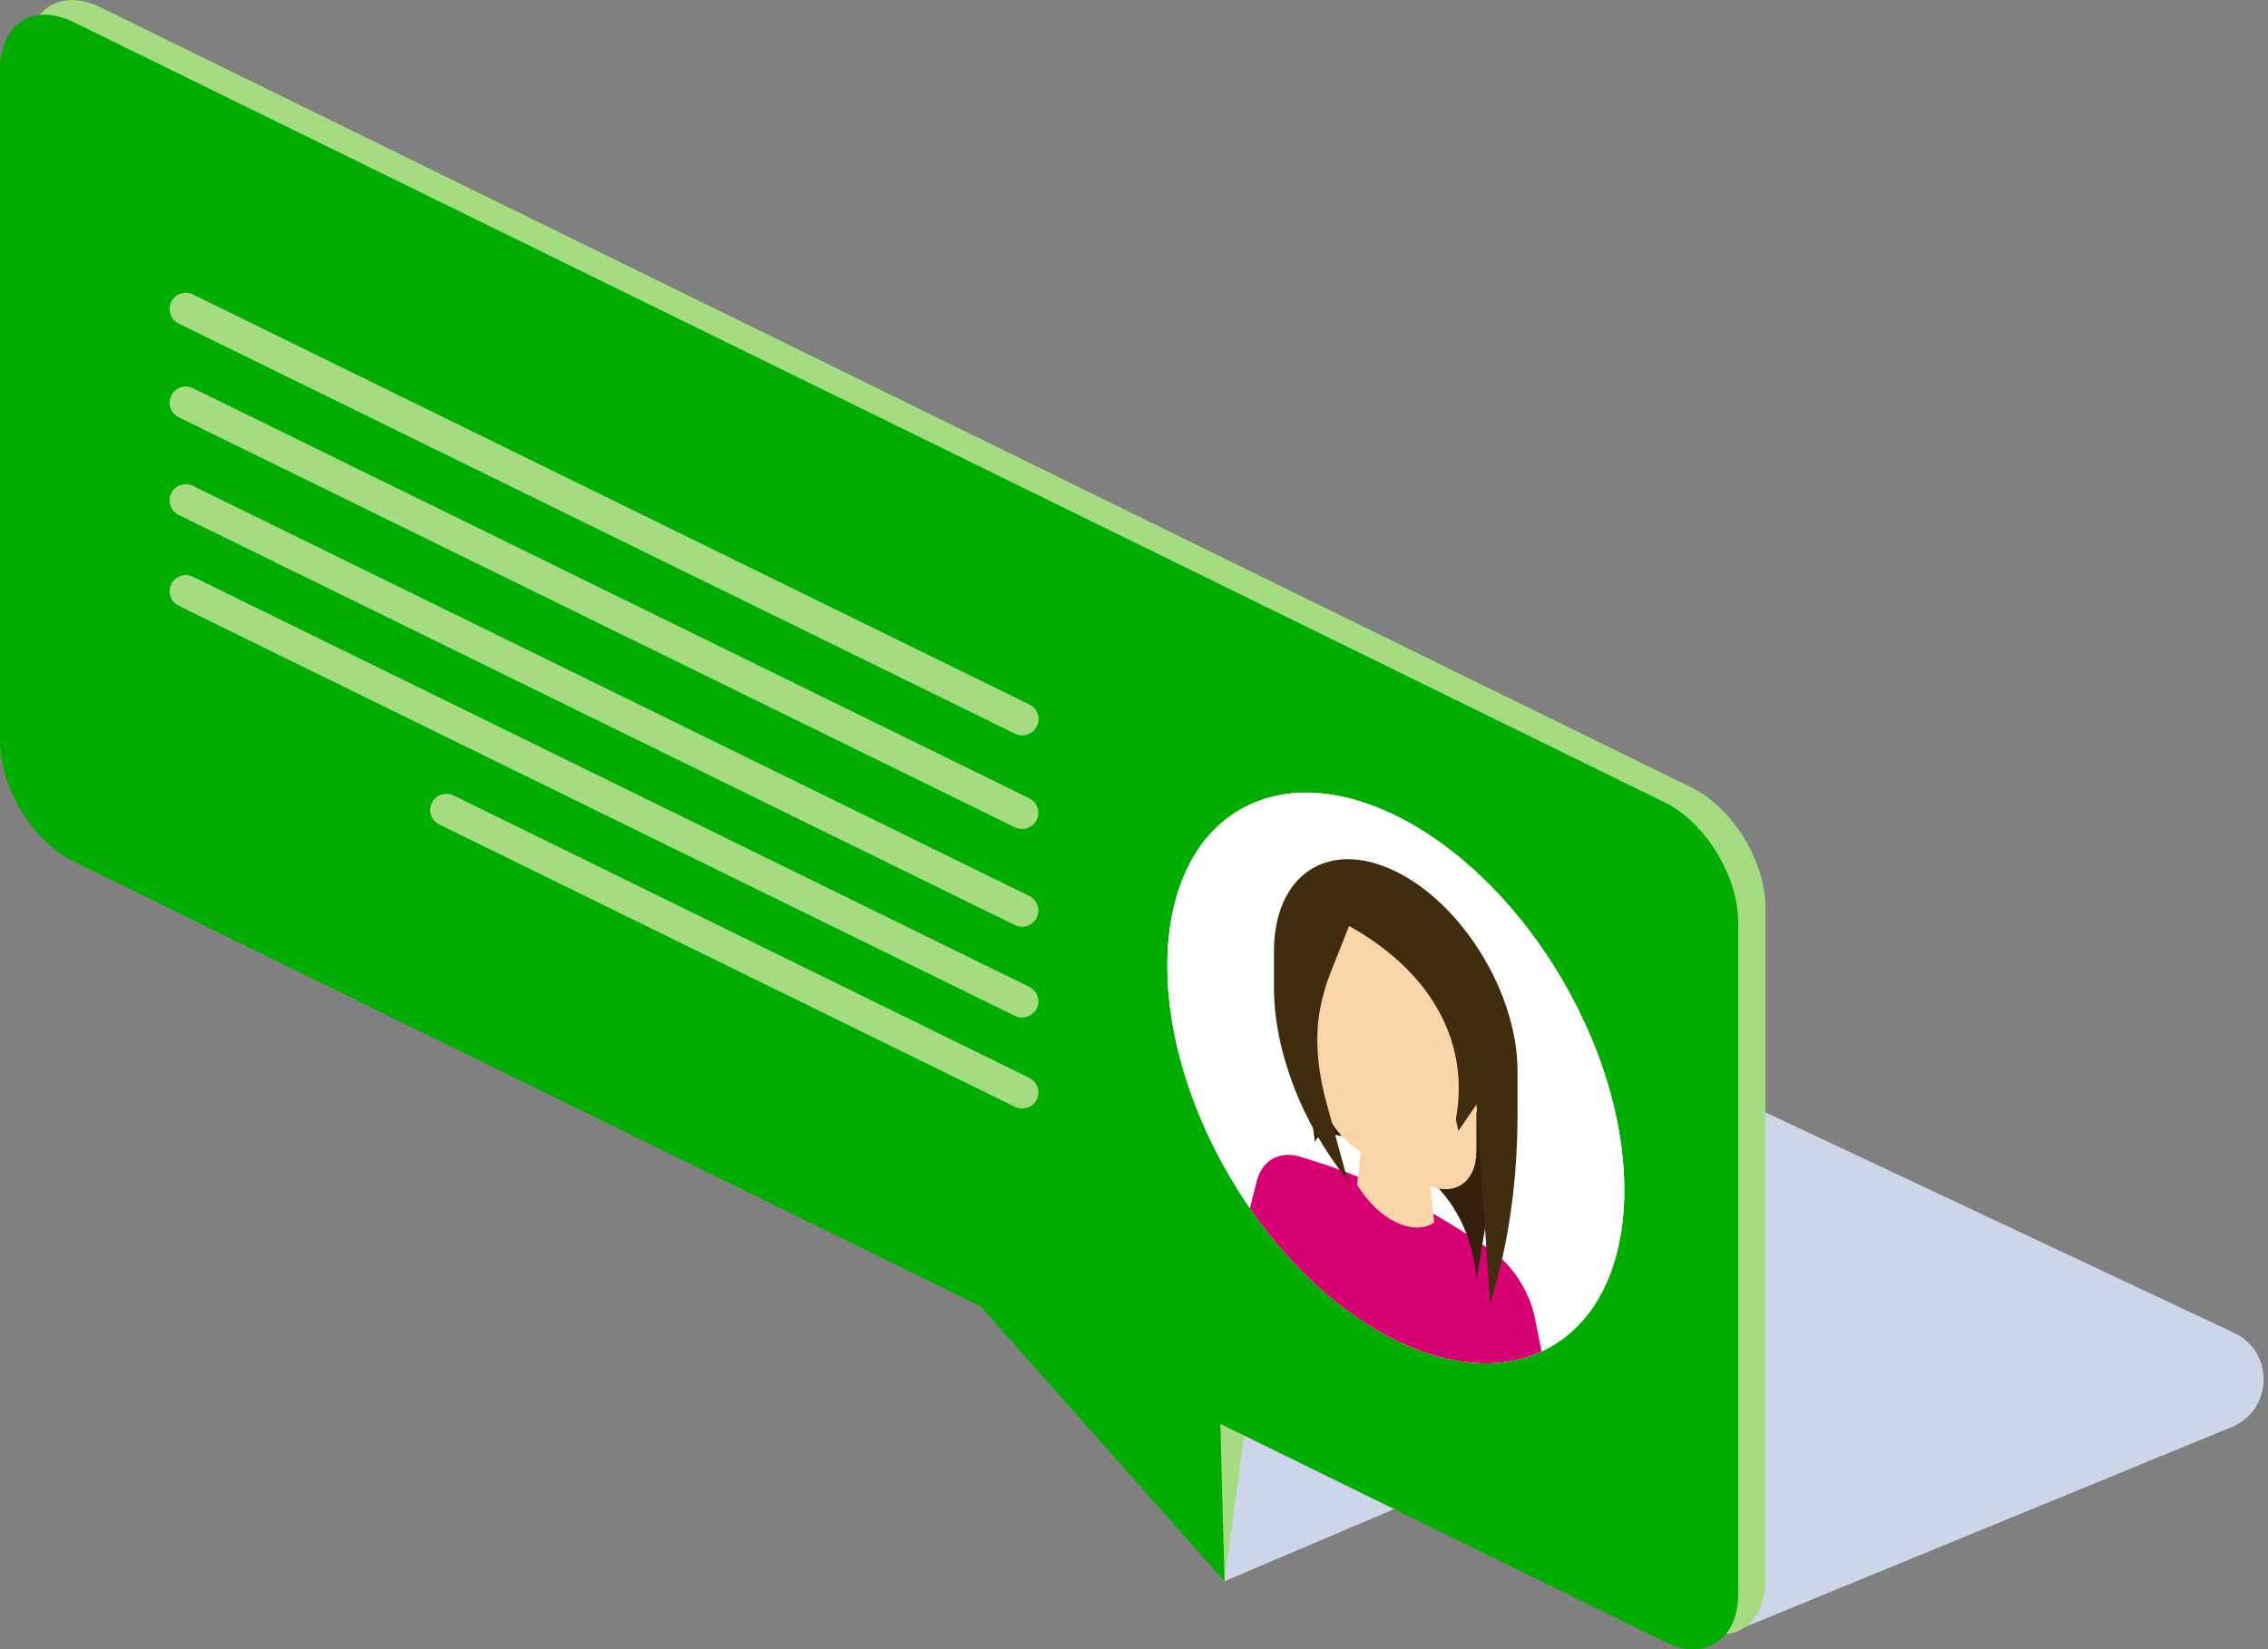 <?xml version="1.0" encoding="UTF-8"?> <svg xmlns="http://www.w3.org/2000/svg" width="99" height="72" viewBox="0 0 99 72" fill="none"><rect x="0" y="0" width="99" height="72" fill="#808080" stroke="none"/><g clip-path="url(#clip0)"><path d="M3.861 34.612L16.3 19.974L97.516 58.188C99.288 59.019 99.221 61.559 97.415 62.303L76.169 71.034L64.96 64.138L53.453 69.032L44.616 51.661L3.861 34.612Z" fill="#CDD5E9"></path><path d="M73.863 71.035L54.465 61.521L53.452 69.032L43.996 56.387L4.399 36.965C2.631 36.096 1.195 33.748 1.195 31.721V2.43C1.195 0.399 2.626 -0.543 4.399 0.327L73.863 34.396C75.63 35.265 77.066 37.614 77.066 39.641V68.931C77.066 70.963 75.63 71.904 73.863 71.035Z" fill="#A5DC82"></path><path d="M72.668 71.678L53.27 62.164L53.453 69.037L42.8 57.031L3.203 37.604C1.431 36.735 0 34.386 0 32.355V3.069C0 1.037 1.431 0.096 3.203 0.961L72.672 35.035C74.44 35.904 75.876 38.252 75.876 40.279V69.57C75.871 71.602 74.435 72.543 72.668 71.678Z" fill="#00AD00"></path><path d="M44.928 39.117L8.424 21.213C8.073 21.04 7.65 21.184 7.477 21.535C7.305 21.885 7.449 22.308 7.799 22.481L44.303 40.389C44.404 40.437 44.51 40.462 44.616 40.462C44.875 40.462 45.13 40.317 45.254 40.063C45.427 39.712 45.278 39.29 44.928 39.117Z" fill="#A5DC82"></path><path d="M44.928 43.084L8.424 25.18C8.073 25.007 7.65 25.151 7.477 25.501C7.305 25.852 7.449 26.275 7.799 26.448L44.303 44.351C44.404 44.399 44.51 44.423 44.616 44.423C44.875 44.423 45.13 44.279 45.254 44.025C45.427 43.684 45.278 43.256 44.928 43.084Z" fill="#A5DC82"></path><path d="M44.928 47.056L19.797 34.727C19.446 34.555 19.019 34.699 18.851 35.049C18.678 35.4 18.822 35.822 19.172 35.995L44.309 48.324C44.41 48.371 44.515 48.395 44.621 48.395C44.88 48.395 45.135 48.252 45.26 47.997C45.428 47.651 45.279 47.228 44.928 47.056Z" fill="#A5DC82"></path><path d="M44.928 34.852L8.424 16.948C8.073 16.775 7.65 16.919 7.477 17.27C7.305 17.62 7.449 18.043 7.799 18.216L44.303 36.12C44.404 36.168 44.51 36.192 44.616 36.192C44.875 36.192 45.13 36.048 45.254 35.793C45.427 35.448 45.278 35.025 44.928 34.852Z" fill="#A5DC82"></path><path d="M7.804 14.129L44.308 32.033C44.409 32.081 44.515 32.105 44.62 32.105C44.88 32.105 45.134 31.961 45.259 31.706C45.432 31.356 45.288 30.933 44.937 30.76L8.423 12.856C8.073 12.684 7.65 12.828 7.477 13.178C7.304 13.534 7.449 13.956 7.804 14.129Z" fill="#A5DC82"></path><path d="M67.736 58.769C71.763 56.428 71.979 49.288 68.22 42.822C64.461 36.356 58.149 33.011 54.123 35.352C50.096 37.693 49.88 44.833 53.639 51.299C57.398 57.765 63.71 61.109 67.736 58.769Z" fill="white"></path><path d="M67.736 58.769C71.763 56.428 71.979 49.288 68.22 42.822C64.461 36.356 58.149 33.011 54.123 35.352C50.096 37.693 49.88 44.833 53.639 51.299C57.398 57.765 63.71 61.109 67.736 58.769Z" fill="white"></path><path d="M66.995 57.53C66.755 56.348 65.982 55.172 65.036 54.547L64.291 54.057C62.058 52.578 59.791 51.469 57.558 50.753L56.814 50.518C55.868 50.215 55.094 50.633 54.854 51.579L54.557 52.751C58.231 58.068 63.605 60.714 67.293 58.999L66.995 57.53Z" fill="#D70073"></path><path d="M64.442 55.883C64.442 55.883 64.442 52.218 60.922 50.494C57.401 48.77 57.401 49.894 57.401 49.894L56.748 44.779L65.585 49.116L64.442 55.883Z" fill="#332009"></path><path d="M59.24 51.728L59.245 51.738C60.172 53.255 61.68 53.99 62.602 53.376L62.343 50.83L59.495 49.433L59.24 51.728Z" fill="#FAD5A8"></path><g opacity="0.68"><g opacity="0.68"><path opacity="0.68" d="M59.589 48.636C59.988 48.986 60.444 49.298 60.925 49.534C61.405 49.769 61.861 49.904 62.26 49.947L62.481 52.103C62.029 52.084 60.435 51.729 59.33 50.989L59.589 48.636Z" fill="#FAD5A8"></path></g></g><path d="M59.619 50.413L62.237 51.696C63.457 52.296 64.446 51.643 64.446 50.24V44.045C64.446 43.147 63.812 42.105 63.029 41.721L58.827 39.66C58.044 39.276 57.41 39.694 57.41 40.592V46.792C57.405 48.194 58.395 49.813 59.619 50.413Z" fill="#FAD5A8"></path><g opacity="0.68"><g opacity="0.68"><path opacity="0.68" d="M63.366 48.934C63.082 46.081 62.371 43.545 59.889 41.038L59.826 40.942L61.416 39.77L65.123 46.172L63.366 48.934Z" fill="#FAD5A8"></path></g></g><g opacity="0.68"><g opacity="0.68"><path opacity="0.68" d="M58.069 46.336C58.271 47.762 58.688 48.819 59.236 49.731C58.146 48.511 57.406 46.816 57.406 45.289V38.964C57.406 38.964 58.223 39.992 58.031 42.167C57.92 43.421 57.906 44.487 57.973 45.414L58.069 46.336Z" fill="#FAD5A8"></path></g></g><path d="M65.051 56.916L64.446 48.223L63.658 49.376L63.548 48.876C64.211 45.274 62.232 42.282 58.889 40.428L58.092 42.431C57.895 42.921 57.742 43.449 57.631 44.006C57.391 45.212 57.492 46.638 57.891 48.103L58.818 51.513C56.815 49.02 55.609 45.86 55.609 43.108V41.543C55.609 38.171 57.991 36.606 60.926 38.046C63.865 39.487 66.242 43.387 66.242 46.763V48.622C66.242 51.354 65.906 53.909 65.248 56.215L65.051 56.916Z" fill="#422C10"></path></g><defs><clipPath id="clip0"><rect width="98.813" height="72" fill="white"></rect></clipPath></defs></svg> 
